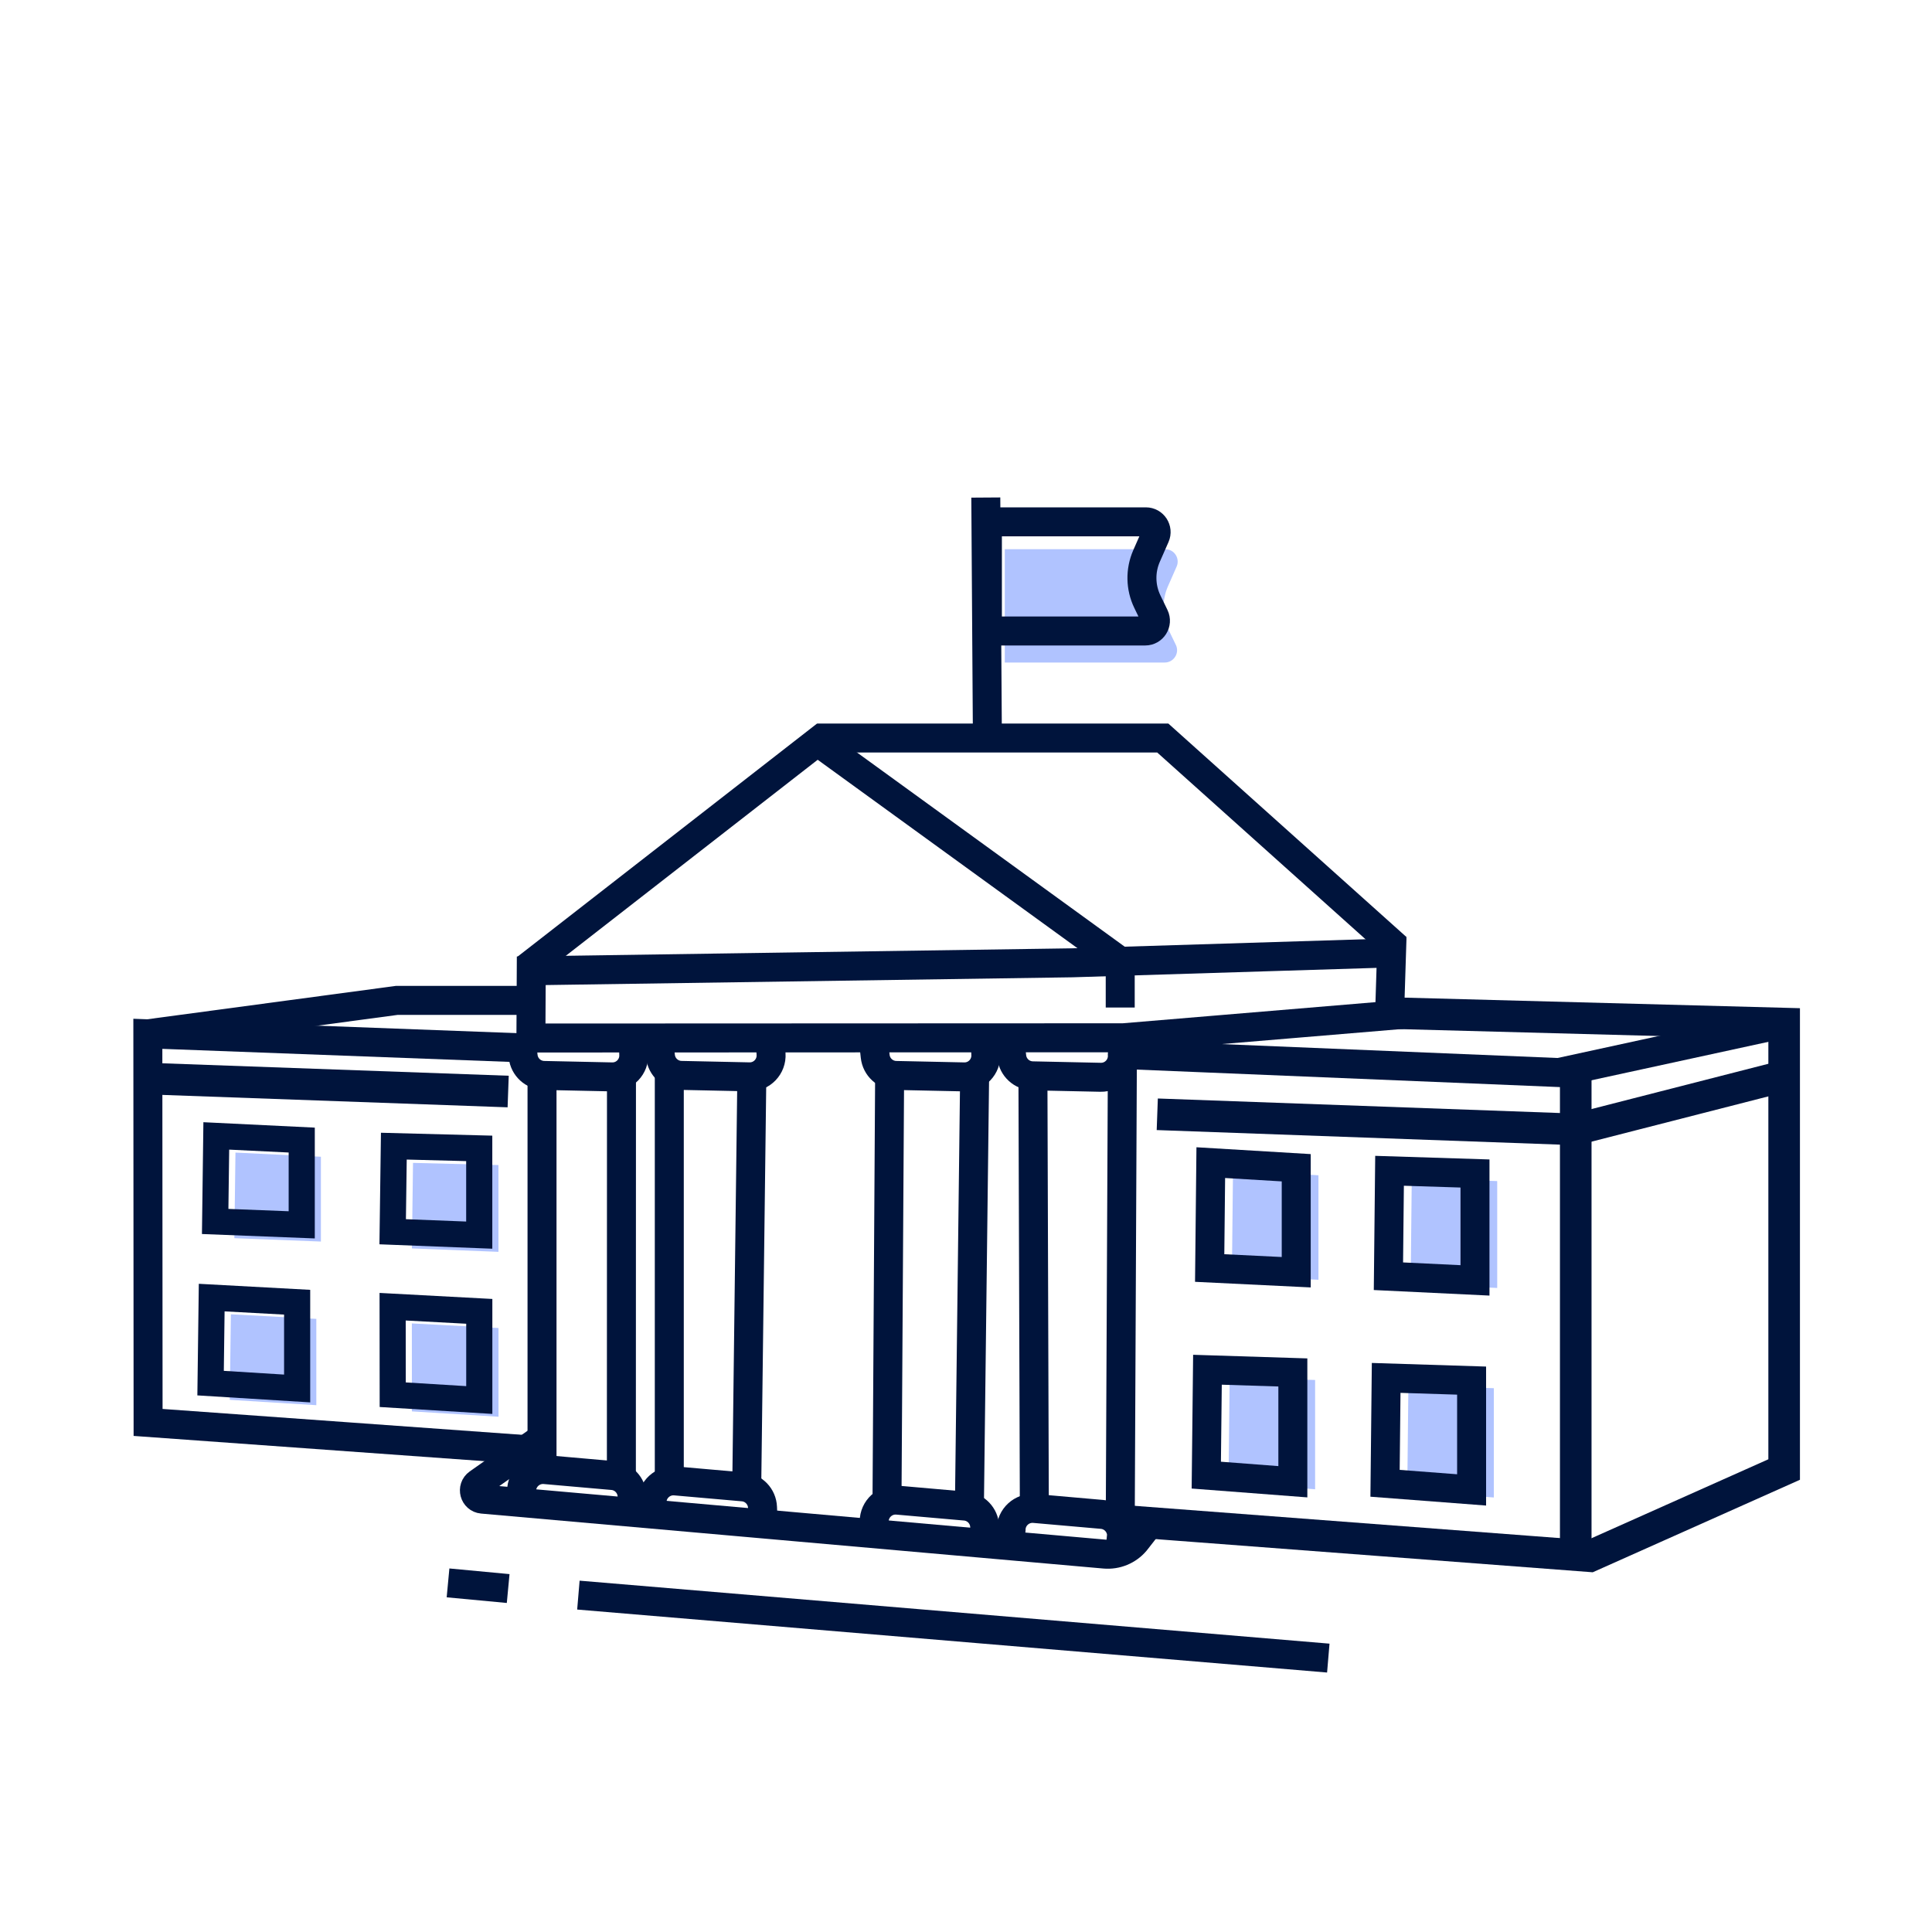 <?xml version="1.0" encoding="UTF-8"?>
<svg xmlns="http://www.w3.org/2000/svg" id="Layer_1" viewBox="0 0 400 400">
  <defs>
    <style>
      .cls-1 {
        stroke-width: 6.54px;
      }

      .cls-1, .cls-2, .cls-3 {
        fill: none;
        stroke: #00143c;
        stroke-miterlimit: 10;
      }

      .cls-2 {
        stroke-width: 6px;
      }

      .cls-4 {
        fill: #b0c3ff;
      }

      .cls-3 {
        stroke-width: 5.41px;
      }
    </style>
  </defs>
  <path class="cls-2" d="M208.86,320.81l.47-4.08h0c0-2.6,2.23-4.64,4.82-4.42l14.02,1.23c2.22.19,3.95,2.01,4.04,4.23l-.43,4.44"></path>
  <path class="cls-2" d="M107.99,308.68h0c0-2.6,2.23-4.64,4.82-4.42l14.02,1.23c2.22.19,3.95,2.01,4.04,4.23l.12,2.95"></path>
  <path class="cls-2" d="M134.99,311.03h0c0-2.6,2.23-4.64,4.82-4.42l14.02,1.23c2.22.19,3.95,2.01,4.04,4.23l.12,2.95"></path>
  <path class="cls-2" d="M180.99,315.01h0c0-2.6,2.23-4.64,4.82-4.42l14.02,1.23c2.22.19,3.95,2.01,4.04,4.23l.12,2.95"></path>
  <path class="cls-2" d="M131.11,215.55l.1,2.69h0c.17,2.59-1.92,4.78-4.52,4.72l-14.07-.3c-2.23-.05-4.07-1.74-4.31-3.96l-.32-2.94"></path>
  <path class="cls-2" d="M159.48,215.84l.16,2.39h0c.17,2.59-1.92,4.78-4.52,4.72l-14.07-.3c-2.23-.05-4.07-1.74-4.31-3.96l-.32-2.94"></path>
  <path class="cls-2" d="M204.01,215.89l.09,2.35h0c.17,2.59-1.92,4.78-4.52,4.72l-14.07-.3c-2.23-.05-4.07-1.74-4.31-3.96l-.32-2.94"></path>
  <path class="cls-2" d="M232.57,214.86l-.2,3.46h0c.17,2.59-1.92,4.78-4.52,4.72l-14.07-.3c-2.23-.05-4.07-1.74-4.31-3.96l-.32-2.94"></path>
  <path class="cls-2" d="M111.56,298.25l-12.57,8.84c-1.38.97-.8,3.14.88,3.29l128.84,11.38c2.42.21,4.79-.76,6.36-2.61l3.02-3.86"></path>
  <polyline class="cls-2" points="112.22 300.37 30.66 294.5 30.61 214.04 110.58 217.04"></polyline>
  <line class="cls-2" x1="275.01" y1="343.29" x2="119.75" y2="330.25"></line>
  <line class="cls-2" x1="92.76" y1="327.72" x2="105.21" y2="328.89"></line>
  <polyline class="cls-2" points="232.37 218.32 322.74 222.06 369.39 211.92"></polyline>
  <polyline class="cls-2" points="30.61 214.04 82.15 207.12 110.9 207.12"></polyline>
  <line class="cls-2" x1="112.22" y1="222.23" x2="112.22" y2="306.86"></line>
  <line class="cls-2" x1="138.57" y1="222.06" x2="138.57" y2="307.97"></line>
  <line class="cls-2" x1="155.67" y1="222.06" x2="154.58" y2="309.77"></line>
  <line class="cls-2" x1="184.18" y1="223.8" x2="183.63" y2="313.04"></line>
  <line class="cls-2" x1="201.81" y1="220.75" x2="200.72" y2="310.81"></line>
  <line class="cls-2" x1="213.85" y1="220.75" x2="214.15" y2="312.31"></line>
  <line class="cls-2" x1="232.37" y1="220.75" x2="231.93" y2="316.39"></line>
  <line class="cls-2" x1="128.67" y1="222.06" x2="128.65" y2="304.84"></line>
  <polygon class="cls-2" points="109.92 214.91 232.57 214.86 287.69 210.25 288.1 197.29 221.96 199.34 109.99 200.99 109.92 214.91"></polygon>
  <polyline class="cls-2" points="108.92 200.49 169.23 153.55 231.93 199.03 231.93 208.6"></polyline>
  <polyline class="cls-2" points="169.23 152.8 240.74 152.8 289.25 196.29"></polyline>
  <polyline class="cls-1" points="288.1 209.75 369.39 211.92 369.39 304.25 329.18 322.2 231.68 314.8"></polyline>
  <line class="cls-1" x1="326.24" y1="223.39" x2="326.24" y2="322.2"></line>
  <polyline class="cls-1" points="239.6 230.7 326.24 233.83 369.39 222.78"></polyline>
  <line class="cls-1" x1="30.66" y1="223.31" x2="105.21" y2="225.99"></line>
  <g>
    <polygon class="cls-4" points="255.05 264.1 255.28 242.27 272.97 243.33 272.97 264.96 255.05 264.1"></polygon>
    <polygon class="cls-4" points="292.06 265.79 292.29 243.97 309.98 244.53 309.98 266.66 292.06 265.79"></polygon>
    <polygon class="cls-4" points="254.35 306.98 254.59 285.15 272.28 285.71 272.28 308.34 254.35 306.98"></polygon>
    <polygon class="cls-4" points="291.36 308.67 291.59 286.85 309.28 287.41 309.28 310.04 291.36 308.67"></polygon>
  </g>
  <g>
    <polygon class="cls-2" points="250.45 262.53 250.68 240.71 268.37 241.77 268.37 263.4 250.45 262.53"></polygon>
    <polygon class="cls-2" points="287.46 264.23 287.69 242.4 305.38 242.96 305.38 265.09 287.46 264.23"></polygon>
    <polygon class="cls-2" points="249.75 305.41 249.99 283.59 267.67 284.15 267.67 306.78 249.75 305.41"></polygon>
    <polygon class="cls-2" points="286.76 307.1 286.99 285.28 304.68 285.84 304.68 308.47 286.76 307.1"></polygon>
  </g>
  <g>
    <polygon class="cls-4" points="48.52 256.35 48.75 238.63 66.44 239.49 66.44 257.05 48.52 256.35"></polygon>
    <polygon class="cls-4" points="85.28 258.47 85.51 240.76 103.2 241.21 103.2 259.18 85.28 258.47"></polygon>
    <polygon class="cls-4" points="47.57 289.82 47.8 272.11 65.49 273.06 65.49 290.93 47.57 289.82"></polygon>
    <polygon class="cls-4" points="85.28 292.21 85.27 274 103.21 274.95 103.21 293.32 85.28 292.21"></polygon>
  </g>
  <polygon class="cls-3" points="44.55 252.89 44.78 235.18 62.47 236.04 62.47 253.59 44.55 252.89"></polygon>
  <polygon class="cls-3" points="81.3 255.02 81.54 237.3 99.22 237.76 99.22 255.72 81.3 255.02"></polygon>
  <polygon class="cls-3" points="43.6 286.36 43.83 268.65 61.52 269.61 61.52 287.47 43.6 286.36"></polygon>
  <polygon class="cls-3" points="81.31 288.76 81.29 270.54 99.23 271.5 99.23 289.86 81.31 288.76"></polygon>
  <line class="cls-2" x1="204.43" y1="152.8" x2="204.1" y2="103.01"></line>
  <path class="cls-4" d="M241.98,130.49c-1.39-2.87-1.45-6.18-.17-9.1l1.8-4.09c.35-.79.27-1.7-.2-2.43-.47-.73-1.27-1.16-2.14-1.16h-33.24v23.46h33.11c.89,0,1.69-.45,2.17-1.2.47-.75.52-1.67.13-2.47l-1.46-3.02Z"></path>
  <path class="cls-2" d="M204.43,130.63v-22.59h32.81c1.53,0,2.56,1.57,1.94,2.98l-1.8,4.09c-1.33,3.03-1.27,6.49.17,9.46l1.46,3.02c.68,1.41-.34,3.05-1.91,3.05h-32.67Z"></path>
</svg>
